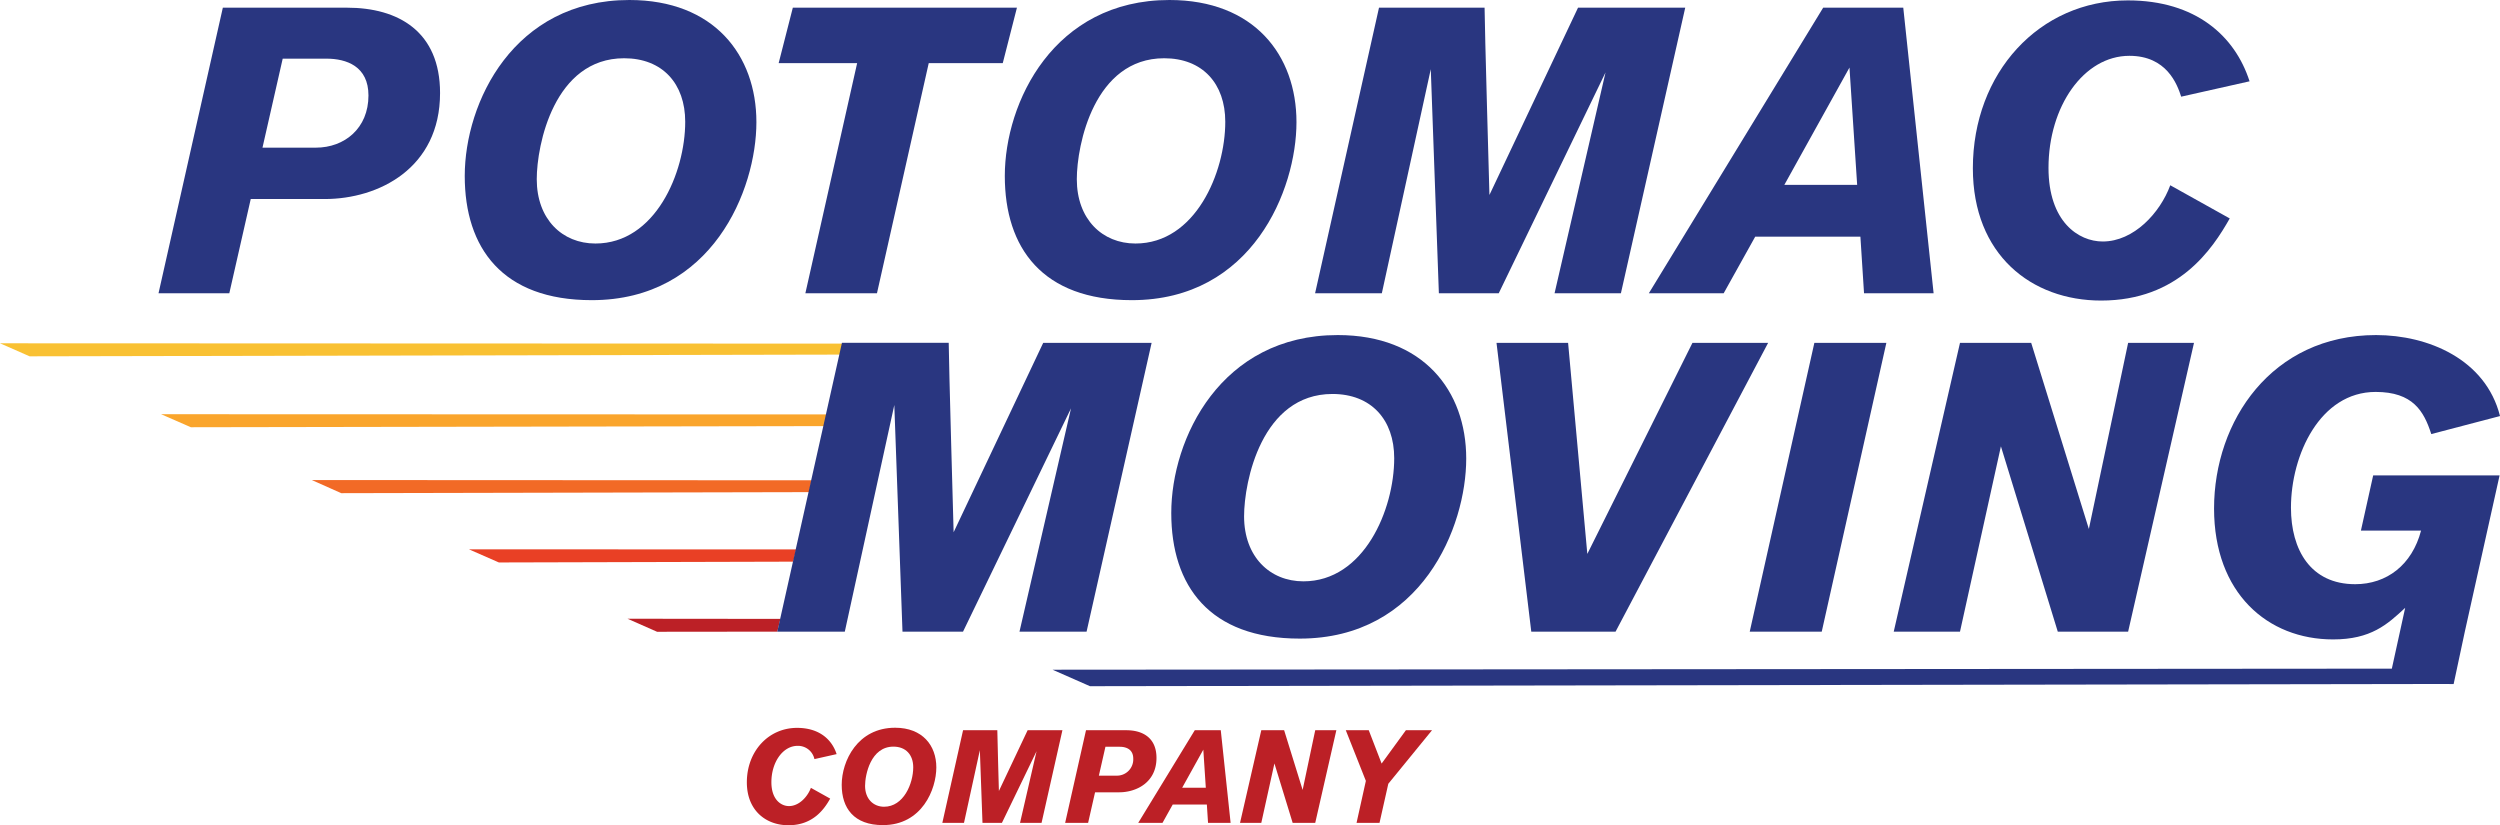 <?xml version="1.0" encoding="UTF-8"?> <svg xmlns="http://www.w3.org/2000/svg" viewBox="0 0 511.87 168.967"><defs><style> .cls-1 { fill: #bc2026; } .cls-2 { fill: #f9c133; } .cls-3 { fill: #faa52c; } .cls-4 { fill: #f26a26; } .cls-5 { fill: #e94025; } .cls-6 { fill: #293680; } </style></defs><g id="Слой_2" data-name="Слой 2"><g id="Layer_1" data-name="Layer 1"><g><g><path class="cls-1" d="M166.754,155.424a3.441,3.441,0,0,0-3.439-2.714c-3.037,0-5.374,3.359-5.374,7.443,0,3.574,1.988,4.891,3.6,4.891,2.069,0,3.816-1.908,4.487-3.735l3.95,2.204c-1.156,2.042-3.413,5.454-8.545,5.454-4.622,0-8.518-3.036-8.518-8.786,0-6.342,4.407-11.151,10.291-11.151,4.514,0,7.121,2.364,8.088,5.374Z"></path><path class="cls-1" d="M180.775,168.94c-5.938,0-8.437-3.467-8.437-8.25,0-4.89,3.251-11.688,10.936-11.688,5.616,0,8.438,3.654,8.438,8.115C191.712,161.605,188.783,168.94,180.775,168.94Zm2.15-16.069c-4.649,0-5.804,5.751-5.804,8.035,0,2.66,1.693,4.272,3.897,4.272,3.977,0,5.965-4.703,5.965-8.089C186.982,154.564,185.478,152.871,182.925,152.871Z"></path><path class="cls-1" d="M213.256,168.483h-4.407l3.385-14.672-7.094,14.672h-3.977l-.538-14.887L197.375,168.483h-4.434l4.246-18.971h7.013c0,1.075.323,12.441.323,12.441l5.884-12.441h7.121Z"></path><path class="cls-1" d="M230.608,149.513c3.413,0,6.18,1.585,6.18,5.67,0,4.998-4.084,7.04-7.658,7.04H224.212l-1.424,6.261H218.086l4.272-18.971Zm-5.616,9.297h3.547a3.334,3.334,0,0,0,3.493-3.466c0-1.935-1.451-2.445-2.795-2.445h-2.902Z"></path><path class="cls-1" d="M247.343,168.483l-.242-3.762h-6.986l-2.096,3.762H233.048l11.581-18.971h5.321l2.015,18.971Zm-.967-14.994-4.326,7.793h4.837Z"></path><path class="cls-1" d="M269.291,168.483H264.67l-3.735-12.173-2.687,12.173h-4.354l4.354-18.971h4.675l3.789,12.226,2.579-12.226h4.326Z"></path><path class="cls-1" d="M284.253,160.476l-1.8,8.008H277.75l1.908-8.599-4.111-10.372h4.702l2.634,6.825,4.971-6.825h5.348Z"></path></g><polygon class="cls-2" points="6.062 72.955 172.052 72.605 172.567 70.355 0 70.288 6.062 72.955"></polygon><polygon class="cls-3" points="39.083 87.476 168.708 87.246 168.974 87.168 169.442 84.855 169.167 84.854 32.979 84.809 39.083 87.476"></polygon><polygon class="cls-4" points="69.875 100.976 165.333 100.763 165.645 100.762 166.192 98.34 165.994 98.338 63.833 98.288 69.875 100.976"></polygon><polygon class="cls-5" points="102.145 115.163 162.499 114.999 162.427 115.012 163.02 112.48 162.818 112.488 96.02 112.476 102.145 115.163"></polygon><polygon class="cls-1" points="134.536 129.355 159.153 129.328 159.786 126.715 159.666 126.716 128.479 126.684 134.536 129.355"></polygon><g><path class="cls-6" d="M71.052,1.573c10.519,0,19.049,4.887,19.049,17.476,0,15.406-12.589,21.701-23.605,21.701H51.339L46.95,60.048H32.456L45.625,1.573ZM53.742,30.232H64.674c5.881,0,10.768-3.977,10.768-10.686,0-5.962-4.473-7.537-8.614-7.537H57.883Z"></path><path class="cls-6" d="M121.163,61.456c-18.305,0-26.007-10.684-26.007-25.427C95.156,20.954,105.177,0,128.865,0c17.311,0,26.007,11.263,26.007,25.013C154.872,38.845,145.844,61.456,121.163,61.456Zm6.626-49.529c-14.329,0-17.89,17.724-17.89,24.765,0,8.199,5.218,13.168,12.01,13.168,12.258,0,18.387-14.494,18.387-24.929C140.296,17.144,135.657,11.927,127.789,11.927Z"></path><path class="cls-6" d="M205.315,12.92H190.158L179.557,60.048H164.897l10.602-47.127H159.43l2.899-11.347h45.886Z"></path><path class="cls-6" d="M231.74,61.456c-18.305,0-26.008-10.684-26.008-25.427C205.732,20.954,215.754,0,239.443,0c17.31,0,26.007,11.263,26.007,25.013C265.45,38.845,256.421,61.456,231.74,61.456Zm6.625-49.529c-14.329,0-17.89,17.724-17.89,24.765,0,8.199,5.218,13.168,12.01,13.168,12.258,0,18.387-14.494,18.387-24.929C250.873,17.144,246.234,11.927,238.366,11.927Z"></path><path class="cls-6" d="M331.877,60.048H318.293l10.437-45.223-21.867,45.223h-12.257l-1.657-45.885-10.021,45.885h-13.666l13.086-58.475h21.617c0,3.313.994,38.349.994,38.349l18.139-38.349h21.949Z"></path><path class="cls-6" d="M381.657,60.048l-.744-11.595H359.378l-6.461,11.595h-15.322l35.696-58.475H389.691l6.212,58.475Zm-2.981-46.216L365.34,37.851h14.909Z"></path><path class="cls-6" d="M446.594,19.794c-.827-2.567-2.982-8.365-10.602-8.365-9.359,0-16.565,10.354-16.565,22.943,0,11.017,6.13,15.074,11.1,15.074,6.378,0,11.761-5.88,13.831-11.513l12.176,6.792c-3.561,6.294-10.518,16.814-26.339,16.814-14.246,0-26.255-9.36-26.255-27.084,0-19.546,13.583-34.373,31.722-34.373,13.915,0,21.948,7.29,24.931,16.566Z"></path></g><g><path class="cls-6" d="M266.115,130.752c24.961,0,34.091-22.866,34.091-36.853,0-13.905-8.796-25.295-26.301-25.295-23.955,0-34.09,21.19-34.09,36.434C239.815,119.947,247.604,130.752,266.115,130.752Zm6.701-50.087c7.957,0,12.646,5.277,12.646,13.151,0,10.553-6.198,25.211-18.593,25.211-6.867,0-12.146-5.025-12.146-13.316C254.725,98.589,258.324,80.665,272.816,80.665Z"></path><polygon class="cls-6" points="330.782 129.328 362.023 70.195 346.528 70.195 325.001 113.415 321.065 70.195 306.406 70.195 313.526 129.328 330.782 129.328"></polygon><polygon class="cls-6" points="372.998 129.328 386.23 70.195 371.488 70.195 358.255 129.328 372.998 129.328"></polygon><polygon class="cls-6" points="409.683 91.386 421.325 129.328 435.731 129.328 449.218 70.195 435.731 70.195 427.69 108.306 415.881 70.195 401.306 70.195 387.738 129.328 401.306 129.328 409.683 91.386"></polygon><path class="cls-6" d="M483.392,108.641h12.315c-1.844,7.035-7.037,10.972-13.487,10.972-9.13,0-13.15-7.035-13.15-15.664,0-10.804,5.948-23.702,17.34-23.702,7.621,0,9.884,3.936,11.389,8.628l14.073-3.688c-2.931-11.641-14.741-16.583-25.38-16.583-21.357,0-33.168,17.589-33.168,35.513,0,17.34,10.974,26.803,24.375,26.803,7.741,0,11.1-3.061,14.757-6.469l-2.731,12.453L215.5,137.121l7.667,3.375,276.999-.452,2.059.015h.153l2.29-10.73h0l7.12-31.995h-25.883Z"></path><path class="cls-6" d="M183.108,82.926l1.675,46.402h12.396L219.292,83.596l-10.554,45.732h13.737l13.317-59.133h-22.197L195.253,108.975s-1.005-35.43-1.005-38.781H172.387l-13.234,59.133h13.82Z"></path></g></g></g></g></svg> 